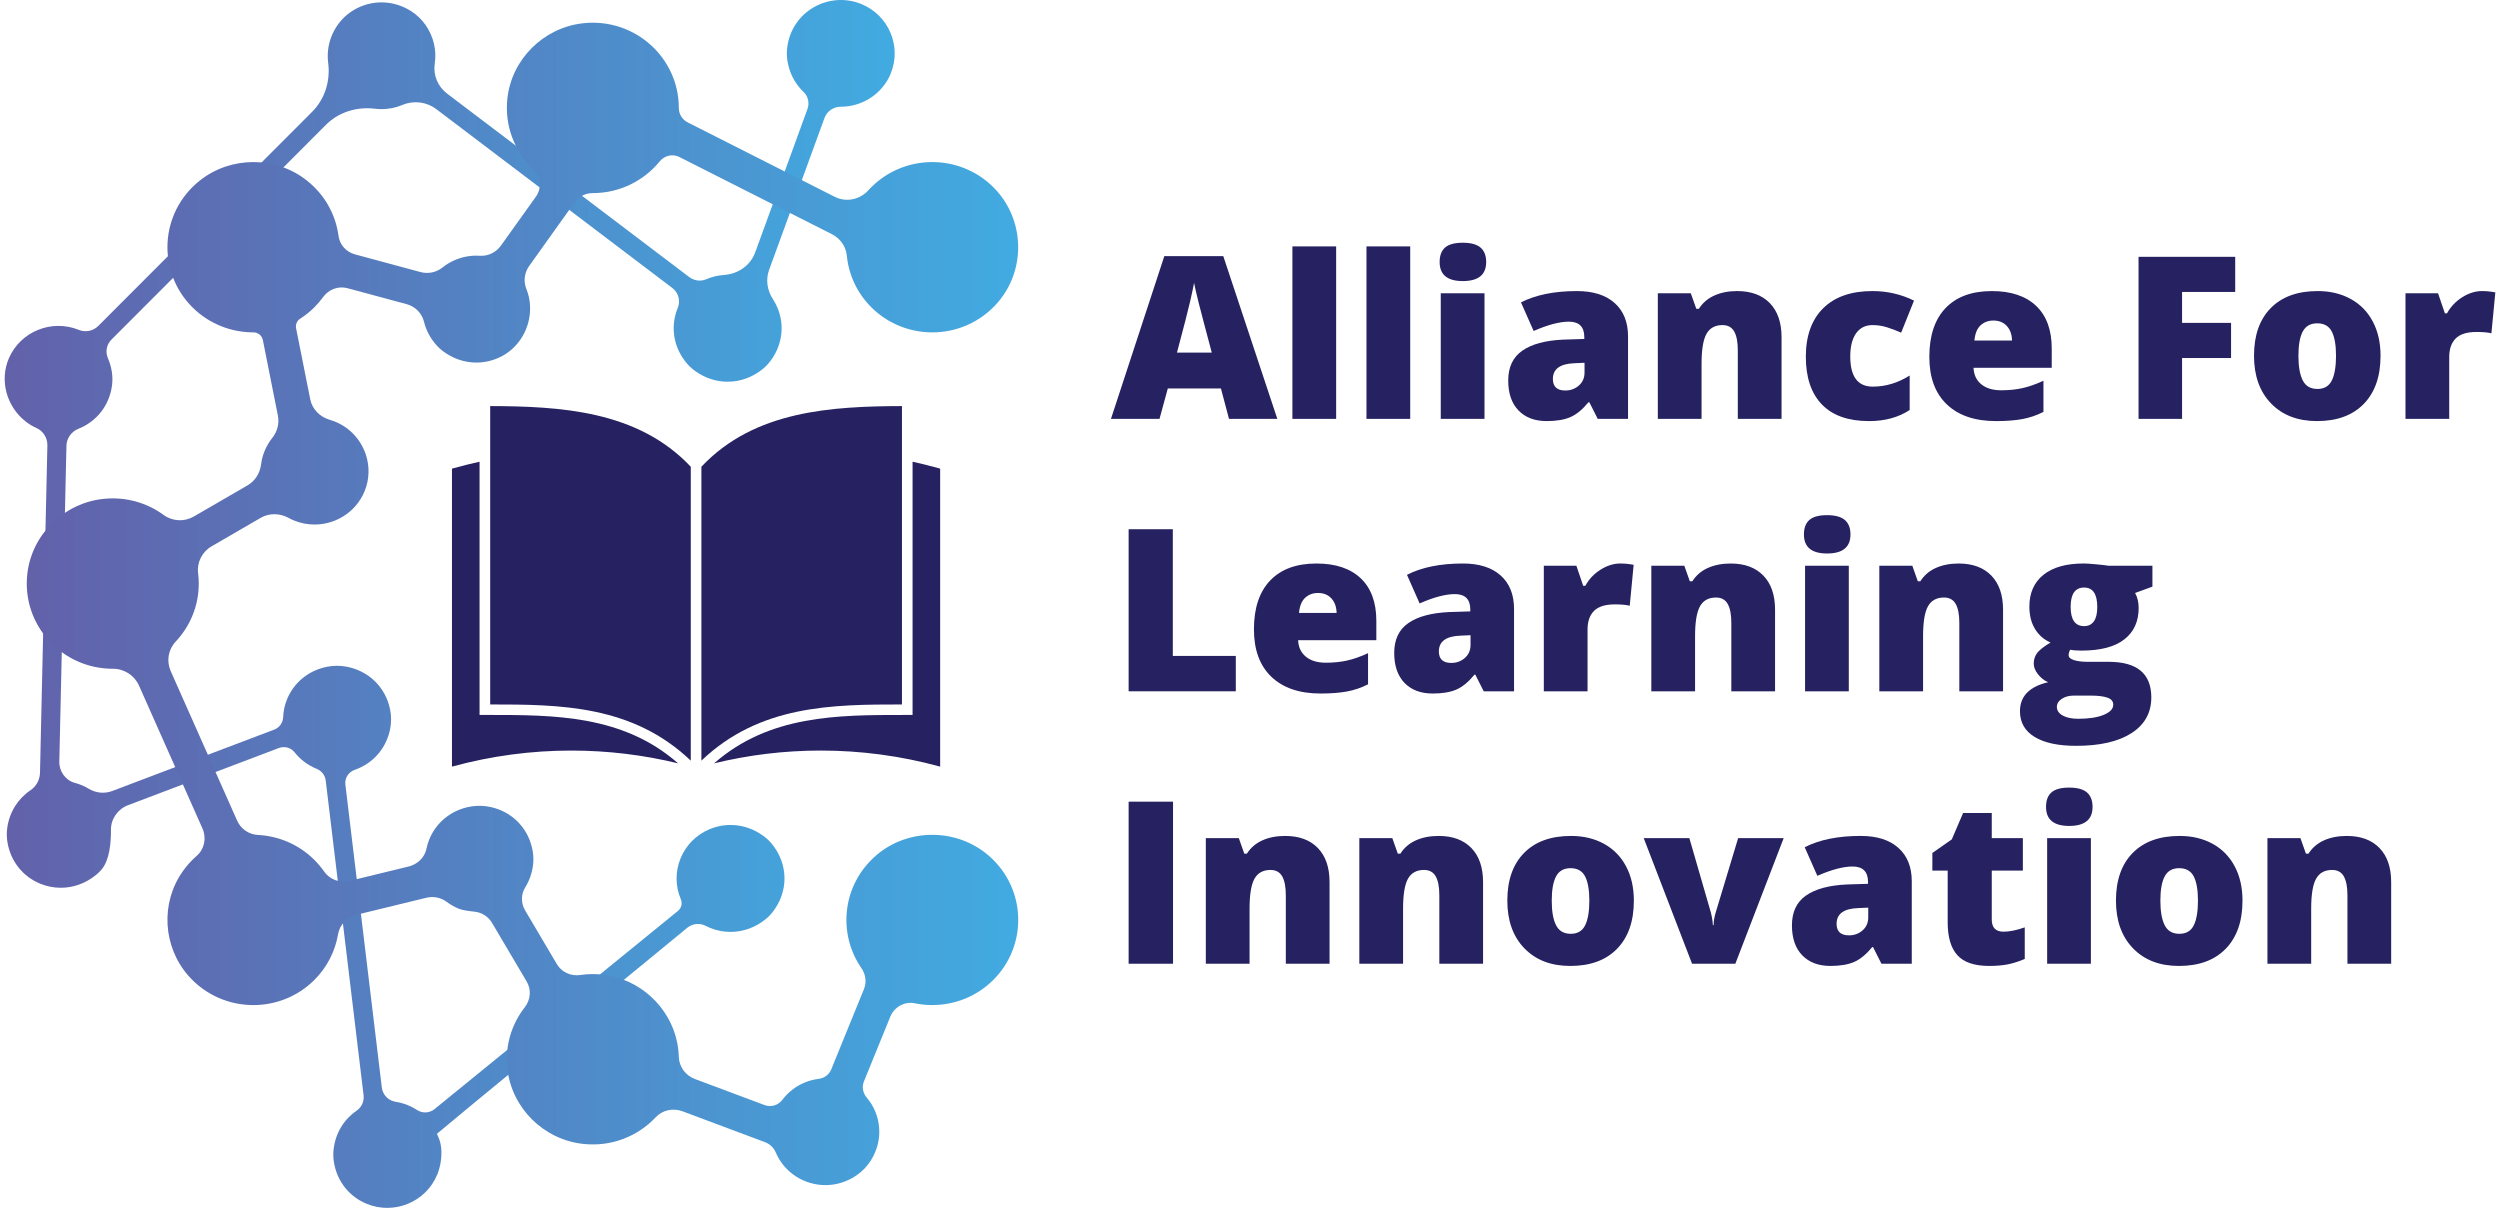 <?xml version="1.0" encoding="UTF-8"?> <svg xmlns="http://www.w3.org/2000/svg" width="267" height="129" viewBox="0 0 267 129" fill="none"><g clip-path="url(#clip0_11846_1489)"><path d="M95.127 7.854C96.326 4.944 94.911 1.61 91.974 0.423C88.572 -0.953 84.596 1.146 84.078 5.04C84.015 5.515 84.02 6 84.093 6.473C84.297 7.808 84.915 8.961 85.823 9.82C86.318 10.288 86.468 11.012 86.236 11.649L80.657 26.951C80.146 28.354 78.825 29.266 77.324 29.367C76.66 29.411 76.011 29.569 75.407 29.83C74.813 30.086 74.121 29.977 73.605 29.587L47.745 9.992C46.753 9.24 46.245 8.015 46.431 6.792C46.642 5.411 46.344 3.931 45.422 2.63C45.007 2.044 44.474 1.545 43.866 1.163C42.108 0.062 39.997 -0.039 38.177 0.854C36.014 1.916 34.76 4.273 35.041 6.649C35.043 6.669 35.046 6.689 35.049 6.708C35.295 8.63 34.713 10.562 33.338 11.939L10.491 34.815C9.95 35.356 9.134 35.521 8.423 35.232L8.411 35.228C5.522 34.061 2.221 35.396 0.972 38.209C-0.096 40.615 0.703 43.474 2.81 45.069C3.157 45.333 3.518 45.543 3.888 45.707C4.623 46.035 5.079 46.777 5.061 47.575L4.271 82.536C4.254 83.284 3.878 83.981 3.253 84.401C1.918 85.298 1.006 86.726 0.772 88.434C0.707 88.908 0.71 89.391 0.782 89.865C1.099 91.964 2.437 93.627 4.32 94.389C5.022 94.672 5.758 94.814 6.494 94.814C7.834 94.814 9.175 94.344 10.302 93.405C10.509 93.233 10.699 93.041 10.871 92.835C11.694 91.841 11.862 90.022 11.85 88.628C11.839 87.459 12.575 86.411 13.677 85.993L29.773 79.892C30.372 79.666 31.06 79.836 31.453 80.337C32.064 81.115 32.87 81.726 33.817 82.109L33.825 82.113C34.352 82.326 34.72 82.804 34.787 83.362L38.831 116.977C38.909 117.621 38.62 118.257 38.081 118.625C36.755 119.532 35.854 120.962 35.637 122.68C35.577 123.149 35.584 123.627 35.658 124.095C35.986 126.176 37.32 127.823 39.191 128.579C39.9 128.866 40.634 129.002 41.357 129.002C44.397 129.002 47.232 126.599 47.142 122.928C47.129 122.385 47.006 121.845 46.781 121.35C46.742 121.266 46.704 121.179 46.668 121.093C46.668 121.091 46.692 121.068 46.742 121.025C48.127 119.823 68.62 103.009 73.409 99.081C73.957 98.632 74.723 98.552 75.352 98.877C75.512 98.96 75.676 99.035 75.844 99.102C76.546 99.386 77.284 99.529 78.021 99.529C79.367 99.529 80.714 99.054 81.846 98.107C82.051 97.936 82.24 97.746 82.409 97.541C84.259 95.3 84.242 92.266 82.366 90.045C82.194 89.841 82.002 89.653 81.796 89.485C80.028 88.041 77.766 87.733 75.788 88.556C72.859 89.775 71.478 93.129 72.71 96.03C72.71 96.033 72.712 96.037 72.713 96.039C72.9 96.477 72.774 96.985 72.403 97.287L46.406 118.454C45.875 118.887 45.119 118.927 44.545 118.551C44.232 118.345 43.895 118.169 43.538 118.025C43.121 117.857 42.693 117.739 42.259 117.673C41.477 117.551 40.873 116.93 40.779 116.152L36.885 83.784C36.802 83.087 37.233 82.443 37.902 82.212C38.011 82.174 38.12 82.133 38.227 82.088C40.008 81.347 41.289 79.797 41.669 77.844C41.801 77.168 41.801 76.469 41.667 75.793C41.196 73.412 39.391 71.64 36.982 71.197C36.298 71.071 35.592 71.077 34.911 71.215C32.942 71.611 31.391 72.896 30.661 74.669C30.404 75.292 30.265 75.941 30.24 76.594C30.217 77.186 29.848 77.71 29.29 77.922L11.991 84.478C11.167 84.79 10.247 84.703 9.494 84.248C9.233 84.091 8.958 83.953 8.67 83.836C8.45 83.747 8.227 83.673 8.003 83.613C6.984 83.34 6.311 82.376 6.335 81.331L7.096 47.617C7.114 46.809 7.619 46.094 8.377 45.794C10.216 45.065 11.675 43.406 11.966 41.14C12.092 40.16 11.913 39.165 11.525 38.256L11.519 38.239C11.232 37.566 11.384 36.788 11.903 36.269L34.815 13.328C36.184 11.957 38.126 11.376 40.058 11.613C40.289 11.641 40.521 11.655 40.755 11.655C41.497 11.655 42.251 11.512 42.977 11.21L42.996 11.202C44.192 10.701 45.567 10.875 46.598 11.656L71.801 30.753C72.46 31.251 72.699 32.126 72.385 32.887L72.38 32.9C71.615 34.757 71.87 36.856 73.142 38.546C73.459 38.967 73.841 39.339 74.27 39.645C75.321 40.394 76.518 40.769 77.715 40.768C79.059 40.768 80.404 40.295 81.535 39.35C81.742 39.178 81.932 38.986 82.104 38.778C83.547 37.029 83.853 34.796 83.025 32.845C82.892 32.531 82.733 32.233 82.55 31.954C81.938 31.019 81.758 29.872 82.14 28.824L88.054 12.603C88.318 11.881 89.01 11.399 89.786 11.4H89.798C92.067 11.4 94.223 10.061 95.132 7.855L95.127 7.854Z" fill="url(#paint0_linear_11846_1489)"></path><path style="mix-blend-mode:multiply" d="M93.601 91.339C89.953 94.446 89.419 99.667 91.999 103.393C92.458 104.056 92.574 104.893 92.27 105.638L88.778 114.212C88.55 114.77 88.032 115.15 87.429 115.224C86.924 115.286 86.42 115.415 85.927 115.621C84.95 116.029 84.148 116.675 83.557 117.463C83.117 118.049 82.34 118.278 81.651 118.019L74.213 115.236C73.213 114.862 72.528 113.931 72.497 112.873C72.483 112.376 72.427 111.87 72.324 111.357C71.551 107.512 68.307 104.538 64.376 104.092C63.55 103.998 62.744 104.017 61.969 104.132C60.97 104.279 59.98 103.827 59.471 102.965L56.085 97.235C55.635 96.474 55.627 95.523 56.094 94.772C56.537 94.06 56.83 93.238 56.934 92.336C56.987 91.869 56.975 91.395 56.898 90.931C56.52 88.646 54.928 86.89 52.743 86.275C50.263 85.575 47.565 86.65 46.246 88.845C45.904 89.415 45.672 90.019 45.547 90.636C45.355 91.583 44.586 92.313 43.639 92.544L37.336 94.079C36.312 94.328 35.22 93.946 34.622 93.085C34.312 92.639 33.956 92.215 33.556 91.818C31.888 90.165 29.734 89.285 27.545 89.172C26.576 89.123 25.72 88.531 25.329 87.651L18.232 71.675C17.762 70.615 17.961 69.374 18.759 68.527C20.289 66.902 21.228 64.723 21.228 62.329C21.228 61.952 21.204 61.579 21.159 61.215C21.015 60.062 21.582 58.937 22.593 58.35L27.836 55.309C28.757 54.774 29.884 54.801 30.819 55.312C31.014 55.418 31.216 55.514 31.425 55.598C32.135 55.886 32.87 56.021 33.594 56.021C36.029 56.021 38.333 54.481 39.111 51.983C39.928 49.361 38.686 46.465 36.215 45.225C35.888 45.061 35.553 44.931 35.215 44.833C34.163 44.528 33.345 43.709 33.132 42.644L31.622 35.054C31.543 34.657 31.718 34.256 32.061 34.036C32.59 33.696 33.092 33.298 33.555 32.839C33.912 32.486 34.233 32.109 34.519 31.716C35.111 30.897 36.143 30.517 37.124 30.782L43.428 32.483C44.342 32.73 45.058 33.444 45.281 34.357C45.508 35.286 45.977 36.179 46.703 36.962C46.873 37.144 47.057 37.313 47.255 37.465C48.348 38.304 49.613 38.722 50.879 38.722C51.715 38.722 52.553 38.539 53.338 38.173C55.432 37.198 56.7 35.009 56.612 32.717C56.586 32.034 56.443 31.42 56.217 30.865C55.884 30.051 56.002 29.125 56.514 28.407L61.364 21.617C61.809 20.993 62.533 20.623 63.304 20.623H63.316C66.198 20.623 68.772 19.3 70.456 17.237C70.966 16.611 71.835 16.404 72.558 16.769L88.848 25.011C89.728 25.456 90.344 26.307 90.437 27.281C90.634 29.31 91.513 31.286 93.078 32.837C94.869 34.611 97.219 35.498 99.571 35.498C102.152 35.498 104.733 34.43 106.572 32.292C109.501 28.888 109.458 23.767 106.477 20.407C102.947 16.429 96.799 16.283 93.078 19.97C92.963 20.085 92.851 20.201 92.743 20.321C91.829 21.325 90.373 21.636 89.158 21.022L73.448 13.073C72.865 12.778 72.498 12.184 72.499 11.535V11.525C72.499 6.165 67.798 1.873 62.267 2.484C58.043 2.951 54.648 6.327 54.189 10.514C53.864 13.479 54.989 16.201 56.947 18.07C57.76 18.847 57.889 20.09 57.236 21.003L53.508 26.22C52.994 26.941 52.144 27.375 51.255 27.316C50.389 27.258 49.498 27.393 48.645 27.748C48.139 27.959 47.673 28.235 47.258 28.568C46.601 29.093 45.733 29.277 44.918 29.058L37.907 27.164C36.983 26.916 36.282 26.149 36.157 25.208C35.861 22.97 34.728 20.822 32.756 19.266C29.445 16.653 24.655 16.657 21.349 19.277C17.003 22.72 16.743 29.047 20.567 32.837C22.357 34.61 24.709 35.497 27.06 35.497H27.068C27.558 35.497 27.978 35.839 28.073 36.315L29.677 44.376C29.845 45.22 29.624 46.091 29.083 46.764C28.752 47.177 28.474 47.641 28.264 48.153C28.07 48.625 27.943 49.112 27.881 49.605C27.765 50.532 27.252 51.364 26.439 51.835L20.704 55.162C19.691 55.749 18.422 55.688 17.479 54.999C15.707 53.705 13.452 53.026 11.036 53.281C6.806 53.729 3.39 57.096 2.918 61.286C2.301 66.767 6.632 71.424 12.041 71.424H12.061C13.267 71.423 14.36 72.129 14.846 73.222L21.627 88.489C22.074 89.496 21.835 90.686 21.001 91.411C20.459 91.883 19.961 92.429 19.52 93.052C17.126 96.439 17.383 101.096 20.125 104.215C21.959 106.3 24.509 107.343 27.059 107.343C29.41 107.343 31.761 106.456 33.551 104.682C34.945 103.301 35.795 101.583 36.103 99.79C36.278 98.775 37.027 97.952 38.036 97.706L45.543 95.879C46.299 95.695 47.097 95.86 47.718 96.326C48.109 96.62 48.542 96.866 49.01 97.055C49.372 97.202 50.061 97.305 50.676 97.367C51.455 97.446 52.149 97.886 52.544 98.555L56.252 104.83C56.765 105.698 56.668 106.778 56.047 107.573C54.658 109.352 53.918 111.654 54.186 114.125C54.638 118.315 58.035 121.699 62.262 122.168C65.331 122.508 68.143 121.337 70.039 119.313C70.76 118.545 71.895 118.314 72.886 118.684L81.711 121.986C82.224 122.178 82.634 122.571 82.847 123.072L82.849 123.08C83.774 125.258 85.912 126.57 88.161 126.57C89.285 126.57 90.438 126.241 91.478 125.527C92.085 125.11 92.604 124.57 92.998 123.95C94.033 122.318 94.185 120.381 93.456 118.661C93.227 118.123 92.923 117.638 92.561 117.213C92.157 116.737 92.027 116.089 92.262 115.511L95.084 108.582C95.504 107.55 96.603 106.924 97.702 107.151C98.317 107.278 98.943 107.34 99.569 107.34C101.921 107.34 104.271 106.454 106.062 104.68C109.783 100.993 109.637 94.904 105.624 91.406C102.222 88.44 97.031 88.408 93.596 91.334L93.601 91.339Z" fill="url(#paint1_linear_11846_1489)"></path><path fill-rule="evenodd" clip-rule="evenodd" d="M48.27 50.05V81.876C52.495 80.718 56.783 80.16 61.016 80.16C64.892 80.16 68.724 80.626 72.421 81.526C66.534 76.354 59.184 76.356 52.151 76.356L51.217 76.358V49.311L49.887 49.623C49.343 49.758 48.804 49.901 48.27 50.05Z" fill="#262261"></path><path fill-rule="evenodd" clip-rule="evenodd" d="M52.353 43.369V75.236C59.787 75.236 67.542 75.29 73.775 81.238V49.848C70.933 46.831 67.439 45.217 63.699 44.353C60.038 43.508 56.125 43.379 52.353 43.369Z" fill="#262261"></path><path fill-rule="evenodd" clip-rule="evenodd" d="M74.908 49.848V81.238C81.138 75.29 88.896 75.236 96.329 75.236V43.369C92.558 43.379 88.645 43.508 84.983 44.353C81.243 45.216 77.75 46.831 74.908 49.848Z" fill="#262261"></path><path fill-rule="evenodd" clip-rule="evenodd" d="M96.531 76.358C89.498 76.356 82.15 76.356 76.266 81.525C79.959 80.626 83.791 80.159 87.666 80.159C91.898 80.159 96.187 80.717 100.409 81.875V50.049C99.877 49.9 99.339 49.757 98.794 49.622L97.462 49.31V76.357H96.53L96.531 76.358Z" fill="#262261"></path><path d="M131.257 44.736L130.396 41.491H124.721L123.836 44.736H118.65L124.349 27.356H130.647L136.418 44.736H131.257ZM129.416 37.656L128.663 34.815C128.488 34.183 128.275 33.367 128.024 32.364C127.773 31.362 127.608 30.643 127.528 30.21C127.457 30.612 127.315 31.275 127.104 32.199C126.893 33.123 126.425 34.942 125.7 37.657H129.416V37.656Z" fill="#262261"></path><path d="M142.701 44.736H138.029V26.315H142.701V44.736Z" fill="#262261"></path><path d="M150.611 44.736H145.939V26.315H150.611V44.736Z" fill="#262261"></path><path d="M153.754 27.984C153.754 27.29 153.949 26.772 154.339 26.433C154.729 26.093 155.358 25.923 156.227 25.923C157.096 25.923 157.728 26.097 158.127 26.444C158.526 26.791 158.725 27.305 158.725 27.983C158.725 29.34 157.892 30.019 156.227 30.019C154.578 30.019 153.754 29.341 153.754 27.984ZM158.545 44.736H153.873V31.322H158.545V44.736Z" fill="#262261"></path><path d="M170.638 44.736L169.741 42.96H169.646C169.016 43.733 168.375 44.263 167.722 44.546C167.068 44.83 166.223 44.973 165.189 44.973C163.914 44.973 162.91 44.594 162.177 43.837C161.444 43.079 161.078 42.013 161.078 40.641C161.078 39.212 161.58 38.149 162.584 37.45C163.588 36.751 165.042 36.359 166.945 36.272L169.204 36.201V36.011C169.204 34.906 168.654 34.354 167.555 34.354C166.567 34.354 165.312 34.686 163.791 35.348L162.441 32.294C164.019 31.488 166.009 31.086 168.415 31.086C170.151 31.086 171.496 31.513 172.448 32.365C173.4 33.217 173.876 34.409 173.876 35.94V44.736H170.638ZM167.173 41.705C167.738 41.705 168.222 41.528 168.624 41.172C169.026 40.817 169.228 40.356 169.228 39.787V38.745L168.153 38.793C166.615 38.849 165.847 39.409 165.847 40.474C165.847 41.295 166.29 41.706 167.174 41.706L167.173 41.705Z" fill="#262261"></path><path d="M185.598 44.736V37.42C185.598 36.528 185.469 35.855 185.21 35.401C184.951 34.947 184.535 34.72 183.961 34.72C183.172 34.72 182.603 35.032 182.252 35.656C181.901 36.28 181.727 37.349 181.727 38.865V44.737H177.055V31.323H180.579L181.164 32.98H181.439C181.838 32.349 182.39 31.875 183.094 31.56C183.799 31.244 184.609 31.086 185.525 31.086C187.023 31.086 188.188 31.517 189.021 32.377C189.852 33.238 190.27 34.449 190.27 36.011V44.737H185.598L185.598 44.736Z" fill="#262261"></path><path d="M199.614 44.973C197.399 44.973 195.72 44.381 194.578 43.197C193.434 42.013 192.863 40.312 192.863 38.094C192.863 35.877 193.481 34.144 194.715 32.921C195.95 31.698 197.706 31.086 199.985 31.086C201.554 31.086 203.031 31.425 204.418 32.105L203.044 35.526C202.479 35.281 201.956 35.086 201.479 34.939C201.001 34.794 200.503 34.72 199.986 34.72C199.229 34.72 198.643 35.013 198.229 35.597C197.815 36.181 197.608 37.006 197.608 38.072C197.608 40.219 198.409 41.292 200.01 41.292C201.381 41.292 202.695 40.897 203.953 40.108V43.79C202.75 44.579 201.305 44.974 199.616 44.974L199.614 44.973Z" fill="#262261"></path><path d="M213.174 44.973C210.92 44.973 209.17 44.379 207.923 43.191C206.676 42.004 206.053 40.313 206.053 38.119C206.053 35.853 206.63 34.115 207.785 32.904C208.94 31.693 210.589 31.087 212.732 31.087C214.771 31.087 216.347 31.614 217.458 32.667C218.57 33.721 219.125 35.238 219.125 37.22V39.28H210.773C210.804 40.03 211.081 40.618 211.604 41.044C212.125 41.47 212.837 41.682 213.736 41.682C214.557 41.682 215.312 41.605 216.001 41.451C216.69 41.297 217.437 41.035 218.241 40.664V43.991C217.508 44.362 216.751 44.619 215.971 44.761C215.19 44.902 214.258 44.974 213.175 44.974L213.174 44.973ZM212.9 34.235C212.35 34.235 211.89 34.407 211.52 34.749C211.151 35.093 210.932 35.632 210.869 36.366H214.884C214.868 35.718 214.683 35.202 214.328 34.815C213.974 34.428 213.497 34.235 212.9 34.235Z" fill="#262261"></path><path d="M233.045 44.736H228.396V27.428H238.72V31.181H233.045V34.484H238.278V38.237H233.045V44.736Z" fill="#262261"></path><path d="M254.242 37.999C254.242 40.193 253.647 41.904 252.456 43.131C251.265 44.358 249.598 44.972 247.455 44.972C245.401 44.972 243.765 44.344 242.551 43.09C241.336 41.835 240.729 40.138 240.729 37.999C240.729 35.813 241.324 34.114 242.515 32.903C243.706 31.692 245.377 31.086 247.527 31.086C248.858 31.086 250.033 31.366 251.052 31.927C252.072 32.488 252.859 33.29 253.412 34.336C253.966 35.382 254.243 36.603 254.243 38L254.242 37.999ZM245.472 37.999C245.472 39.152 245.627 40.03 245.938 40.634C246.248 41.238 246.77 41.54 247.503 41.54C248.227 41.54 248.739 41.238 249.038 40.634C249.337 40.03 249.487 39.152 249.487 37.999C249.487 36.855 249.335 35.991 249.032 35.406C248.729 34.822 248.212 34.531 247.479 34.531C246.762 34.531 246.248 34.821 245.938 35.401C245.627 35.981 245.472 36.847 245.472 37.999Z" fill="#262261"></path><path d="M265.08 31.084C265.486 31.084 265.873 31.116 266.239 31.179L266.502 31.227L266.083 35.596C265.701 35.501 265.171 35.454 264.494 35.454C263.475 35.454 262.734 35.685 262.271 36.147C261.809 36.608 261.578 37.273 261.578 38.141V44.736H256.906V31.322H260.383L261.113 33.465H261.339C261.729 32.755 262.273 32.181 262.97 31.742C263.667 31.304 264.37 31.085 265.079 31.085L265.08 31.084Z" fill="#262261"></path><path d="M120.537 73.83V56.522H125.257V70.053H131.984V73.83H120.537Z" fill="#262261"></path><path d="M141.041 74.069C138.787 74.069 137.037 73.475 135.79 72.287C134.543 71.099 133.92 69.408 133.92 67.215C133.92 64.949 134.497 63.211 135.652 62C136.807 60.789 138.456 60.183 140.599 60.183C142.638 60.183 144.214 60.71 145.326 61.763C146.437 62.816 146.993 64.334 146.993 66.314V68.375H138.64C138.672 69.126 138.949 69.713 139.471 70.138C139.993 70.565 140.704 70.777 141.604 70.777C142.424 70.777 143.179 70.7 143.868 70.546C144.557 70.392 145.304 70.13 146.108 69.759V73.086C145.375 73.457 144.618 73.713 143.838 73.855C143.057 73.997 142.125 74.068 141.042 74.068L141.041 74.069ZM140.766 63.33C140.216 63.33 139.756 63.502 139.387 63.846C139.016 64.189 138.799 64.728 138.735 65.461H142.75C142.734 64.815 142.549 64.298 142.194 63.911C141.84 63.525 141.364 63.33 140.766 63.33Z" fill="#262261"></path><path d="M158.462 73.832L157.566 72.056H157.47C156.84 72.829 156.199 73.358 155.546 73.643C154.892 73.927 154.048 74.069 153.013 74.069C151.739 74.069 150.734 73.69 150.001 72.933C149.268 72.174 148.902 71.109 148.902 69.735C148.902 68.307 149.404 67.244 150.408 66.546C151.412 65.847 152.866 65.455 154.769 65.367L157.028 65.297V65.107C157.028 64.002 156.478 63.45 155.379 63.45C154.391 63.45 153.136 63.78 151.615 64.444L150.265 61.389C151.843 60.584 153.833 60.182 156.239 60.182C157.975 60.182 159.32 60.608 160.272 61.461C161.224 62.314 161.7 63.505 161.7 65.036V73.832H158.462ZM154.997 70.801C155.562 70.801 156.046 70.623 156.449 70.268C156.851 69.913 157.053 69.451 157.053 68.882V67.84L155.977 67.888C154.439 67.944 153.671 68.504 153.671 69.569C153.671 70.39 154.113 70.801 154.997 70.801Z" fill="#262261"></path><path d="M173.053 60.181C173.459 60.181 173.846 60.212 174.212 60.275L174.474 60.323L174.056 64.692C173.674 64.597 173.144 64.549 172.467 64.549C171.447 64.549 170.707 64.78 170.244 65.241C169.782 65.703 169.551 66.368 169.551 67.236V73.831H164.879V60.418H168.356L169.085 62.561H169.312C169.702 61.85 170.246 61.276 170.943 60.838C171.64 60.4 172.344 60.181 173.053 60.181Z" fill="#262261"></path><path d="M184.905 73.832V66.516C184.905 65.624 184.775 64.951 184.516 64.496C184.257 64.043 183.841 63.816 183.267 63.816C182.479 63.816 181.91 64.128 181.559 64.752C181.208 65.376 181.033 66.445 181.033 67.96V73.833H176.361V60.42H179.886L180.471 62.077H180.746C181.144 61.446 181.696 60.972 182.401 60.656C183.105 60.341 183.916 60.183 184.832 60.183C186.329 60.183 187.495 60.613 188.327 61.474C189.159 62.334 189.576 63.545 189.576 65.108V73.834H184.904L184.905 73.832Z" fill="#262261"></path><path d="M192.66 57.079C192.66 56.385 192.856 55.867 193.245 55.528C193.635 55.189 194.265 55.019 195.133 55.019C196.002 55.019 196.634 55.193 197.034 55.539C197.432 55.887 197.631 56.4 197.631 57.078C197.631 58.435 196.798 59.114 195.133 59.114C193.484 59.114 192.66 58.437 192.66 57.079ZM197.452 73.831H192.78V60.417H197.452V73.831Z" fill="#262261"></path><path d="M209.255 73.832V66.516C209.255 65.624 209.125 64.951 208.866 64.496C208.607 64.043 208.191 63.816 207.617 63.816C206.828 63.816 206.259 64.128 205.908 64.752C205.557 65.376 205.383 66.445 205.383 67.96V73.833H200.711V60.42H204.236L204.821 62.077H205.096C205.494 61.446 206.046 60.972 206.75 60.656C207.455 60.341 208.266 60.183 209.182 60.183C210.679 60.183 211.844 60.613 212.677 61.474C213.509 62.334 213.926 63.545 213.926 65.108V73.834H209.254L209.255 73.832Z" fill="#262261"></path><path d="M229.879 60.418V62.655L228.027 63.329C228.282 63.787 228.409 64.321 228.409 64.928C228.409 66.373 227.897 67.493 226.873 68.29C225.849 69.087 224.323 69.485 222.292 69.485C221.79 69.485 221.392 69.454 221.097 69.391C220.985 69.596 220.93 69.79 220.93 69.971C220.93 70.2 221.117 70.376 221.491 70.498C221.866 70.62 222.355 70.682 222.961 70.682H225.207C228.242 70.682 229.76 71.949 229.76 74.482C229.76 76.116 229.056 77.387 227.651 78.294C226.245 79.201 224.271 79.655 221.73 79.655C219.81 79.655 218.331 79.338 217.291 78.702C216.252 78.067 215.732 77.153 215.732 75.962C215.732 74.36 216.737 73.326 218.744 72.86C218.33 72.687 217.969 72.406 217.663 72.019C217.357 71.633 217.203 71.25 217.203 70.871C217.203 70.452 217.319 70.084 217.549 69.763C217.78 69.444 218.262 69.063 218.994 68.621C218.294 68.314 217.742 67.832 217.34 67.177C216.938 66.522 216.737 65.724 216.737 64.785C216.737 63.325 217.238 62.193 218.242 61.387C219.246 60.582 220.679 60.18 222.544 60.18C222.79 60.18 223.217 60.207 223.822 60.263C224.427 60.317 224.874 60.369 225.16 60.417H229.879L229.879 60.418ZM219.674 75.5C219.674 75.879 219.881 76.185 220.295 76.417C220.71 76.65 221.264 76.766 221.956 76.766C223.087 76.766 223.994 76.626 224.674 76.346C225.355 76.066 225.696 75.705 225.696 75.263C225.696 74.906 225.489 74.657 225.075 74.51C224.66 74.364 224.067 74.291 223.294 74.291H221.466C220.964 74.291 220.54 74.408 220.193 74.64C219.846 74.872 219.673 75.158 219.673 75.498L219.674 75.5ZM221.144 64.81C221.144 66.184 221.626 66.87 222.59 66.87C223.036 66.87 223.381 66.7 223.624 66.36C223.867 66.021 223.988 65.512 223.988 64.834C223.988 63.445 223.522 62.75 222.59 62.75C221.626 62.75 221.144 63.436 221.144 64.81Z" fill="#262261"></path><path d="M120.537 102.927V85.618H125.28V102.927H120.537Z" fill="#262261"></path><path d="M137.325 102.927V95.61C137.325 94.719 137.195 94.046 136.936 93.591C136.677 93.137 136.261 92.911 135.687 92.911C134.898 92.911 134.329 93.223 133.979 93.847C133.628 94.471 133.453 95.54 133.453 97.055V102.927H128.781V89.514H132.306L132.891 91.172H133.166C133.564 90.54 134.116 90.067 134.821 89.751C135.525 89.435 136.336 89.278 137.252 89.278C138.749 89.278 139.915 89.708 140.747 90.569C141.579 91.428 141.996 92.64 141.996 94.203V102.928H137.324L137.325 102.927Z" fill="#262261"></path><path d="M153.72 102.927V95.61C153.72 94.719 153.59 94.046 153.331 93.591C153.072 93.137 152.656 92.911 152.082 92.911C151.293 92.911 150.724 93.223 150.373 93.847C150.022 94.471 149.848 95.54 149.848 97.055V102.927H145.176V89.514H148.7L149.286 91.172H149.561C149.959 90.54 150.511 90.067 151.215 89.751C151.92 89.435 152.731 89.278 153.647 89.278C155.144 89.278 156.309 89.708 157.142 90.569C157.973 91.428 158.391 92.64 158.391 94.203V102.928H153.719L153.72 102.927Z" fill="#262261"></path><path d="M174.496 96.191C174.496 98.385 173.901 100.096 172.709 101.323C171.518 102.551 169.851 103.163 167.709 103.163C165.654 103.163 164.019 102.536 162.805 101.281C161.59 100.026 160.982 98.33 160.982 96.191C160.982 94.004 161.578 92.306 162.769 91.095C163.96 89.884 165.631 89.278 167.781 89.278C169.112 89.278 170.287 89.558 171.306 90.118C172.325 90.679 173.113 91.482 173.666 92.528C174.22 93.573 174.497 94.795 174.497 96.192L174.496 96.191ZM165.726 96.191C165.726 97.343 165.881 98.221 166.192 98.824C166.502 99.428 167.024 99.73 167.757 99.73C168.481 99.73 168.993 99.428 169.292 98.824C169.591 98.22 169.741 97.343 169.741 96.191C169.741 95.046 169.589 94.182 169.286 93.598C168.983 93.014 168.466 92.722 167.733 92.722C167.016 92.722 166.502 93.012 166.192 93.592C165.881 94.173 165.726 95.039 165.726 96.191Z" fill="#262261"></path><path d="M180.711 102.926L175.549 89.513H180.424L182.718 97.446C182.725 97.485 182.741 97.552 182.765 97.647C182.789 97.741 182.813 97.853 182.837 97.984C182.861 98.115 182.883 98.253 182.903 98.398C182.922 98.544 182.933 98.68 182.933 98.807H183.016C183.016 98.396 183.087 97.95 183.232 97.469L185.634 89.513H190.496L185.335 102.926H180.711Z" fill="#262261"></path><path d="M200.938 102.925L200.042 101.15H199.946C199.317 101.923 198.676 102.452 198.022 102.737C197.369 103.02 196.524 103.162 195.49 103.162C194.215 103.162 193.211 102.784 192.478 102.026C191.745 101.268 191.379 100.203 191.379 98.829C191.379 97.401 191.881 96.337 192.885 95.639C193.889 94.94 195.343 94.548 197.246 94.461L199.505 94.391V94.201C199.505 93.096 198.955 92.543 197.855 92.543C196.867 92.543 195.613 92.874 194.092 93.537L192.742 90.483C194.319 89.678 196.31 89.276 198.716 89.276C200.452 89.276 201.796 89.701 202.748 90.554C203.701 91.407 204.177 92.599 204.177 94.129V102.925H200.938ZM197.473 99.895C198.039 99.895 198.523 99.718 198.925 99.363C199.327 99.007 199.529 98.545 199.529 97.977V96.935L198.454 96.983C196.916 97.038 196.148 97.598 196.148 98.664C196.148 99.485 196.591 99.895 197.474 99.895H197.473Z" fill="#262261"></path><path d="M213.986 99.504C214.614 99.504 215.367 99.35 216.243 99.043V102.417C215.614 102.685 215.015 102.877 214.446 102.991C213.876 103.106 213.209 103.162 212.445 103.162C210.875 103.162 209.744 102.782 209.051 102.02C208.358 101.258 208.012 100.088 208.012 98.51V92.981H206.375V91.098L208.454 89.643L209.661 86.825H212.72V89.512H216.042V92.981H212.72V98.202C212.72 99.07 213.141 99.504 213.986 99.504Z" fill="#262261"></path><path d="M218.516 86.174C218.516 85.48 218.711 84.962 219.101 84.624C219.491 84.284 220.12 84.115 220.989 84.115C221.857 84.115 222.49 84.289 222.889 84.635C223.287 84.983 223.486 85.496 223.486 86.174C223.486 87.532 222.654 88.21 220.989 88.21C219.34 88.21 218.516 87.532 218.516 86.174ZM223.307 102.927H218.635V89.513H223.307V102.927Z" fill="#262261"></path><path d="M239.498 96.191C239.498 98.385 238.902 100.096 237.711 101.323C236.52 102.551 234.853 103.163 232.711 103.163C230.656 103.163 229.021 102.536 227.807 101.281C226.592 100.026 225.984 98.33 225.984 96.191C225.984 94.004 226.58 92.306 227.771 91.095C228.962 89.884 230.633 89.278 232.783 89.278C234.114 89.278 235.289 89.558 236.308 90.118C237.327 90.679 238.114 91.482 238.668 92.528C239.222 93.573 239.499 94.795 239.499 96.192L239.498 96.191ZM230.728 96.191C230.728 97.343 230.883 98.221 231.194 98.824C231.504 99.428 232.026 99.73 232.759 99.73C233.483 99.73 233.995 99.428 234.294 98.824C234.593 98.22 234.742 97.343 234.742 96.191C234.742 95.046 234.591 94.182 234.288 93.598C233.985 93.014 233.468 92.722 232.735 92.722C232.018 92.722 231.504 93.012 231.194 93.592C230.883 94.173 230.728 95.039 230.728 96.191Z" fill="#262261"></path><path d="M250.706 102.927V95.61C250.706 94.719 250.576 94.046 250.317 93.591C250.058 93.137 249.642 92.911 249.068 92.911C248.279 92.911 247.71 93.223 247.36 93.847C247.009 94.471 246.834 95.54 246.834 97.055V102.927H242.162V89.514H245.687L246.272 91.172H246.547C246.945 90.54 247.497 90.067 248.202 89.751C248.906 89.435 249.717 89.278 250.633 89.278C252.13 89.278 253.296 89.708 254.128 90.569C254.96 91.428 255.377 92.64 255.377 94.203V102.928H250.705L250.706 102.927Z" fill="#262261"></path></g><defs><linearGradient id="paint0_linear_11846_1489" x1="0.501" y1="64.5" x2="95.554" y2="64.5" gradientUnits="userSpaceOnUse"><stop stop-color="#6261AA"></stop><stop offset="1" stop-color="#41ABE1"></stop></linearGradient><linearGradient id="paint1_linear_11846_1489" x1="2.863" y1="64.501" x2="108.752" y2="64.501" gradientUnits="userSpaceOnUse"><stop stop-color="#6261AA"></stop><stop offset="1" stop-color="#41ABE1"></stop></linearGradient><clipPath id="clip0_11846_1489"><rect width="266" height="129" fill="white" transform="translate(0.5)"></rect></clipPath></defs></svg> 
